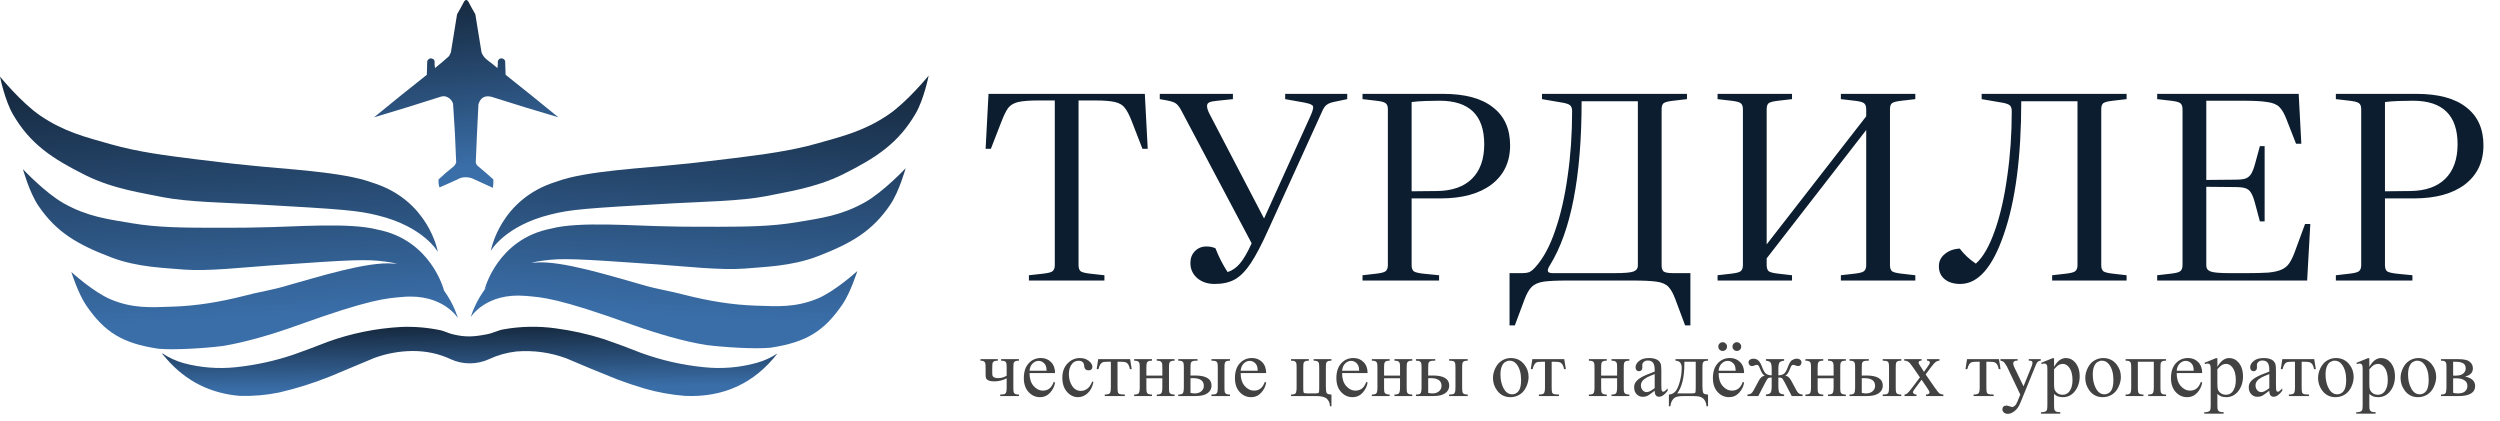 <?xml version="1.0" encoding="UTF-8"?> <svg xmlns="http://www.w3.org/2000/svg" width="303" height="51" viewBox="0 0 303 51" fill="none"><path fill-rule="evenodd" clip-rule="evenodd" d="M60.227 8.201C60.23 8.23 60.248 8.248 60.281 8.255C60.334 7.987 60.352 7.717 60.334 7.445C60.452 7.087 60.686 6.988 61.036 7.149C61.12 7.214 61.183 7.295 61.225 7.391C61.242 7.949 61.261 8.507 61.279 9.064C63.424 10.762 65.555 12.48 67.672 14.216C64.97 13.424 62.273 12.596 59.579 11.735C58.772 11.532 58.241 11.828 57.988 12.625C57.862 14.981 57.754 17.337 57.664 19.692C57.716 19.907 57.833 20.078 58.015 20.205C58.617 20.709 59.211 21.221 59.795 21.743C59.812 22.094 59.794 22.436 59.741 22.768C58.896 22.381 58.05 21.994 57.205 21.608C56.76 21.456 56.311 21.438 55.856 21.554C54.999 21.956 54.136 22.343 53.267 22.714C53.162 22.413 53.126 22.09 53.159 21.743C53.729 21.2 54.322 20.687 54.939 20.205C55.103 20.065 55.22 19.894 55.29 19.692C55.209 17.317 55.083 14.944 54.912 12.571C54.756 12.108 54.441 11.812 53.968 11.681C53.766 11.648 53.569 11.665 53.375 11.735C50.7 12.596 48.021 13.423 45.336 14.216C47.453 12.48 49.584 10.762 51.729 9.064C51.747 8.507 51.765 7.949 51.783 7.391C51.994 7.035 52.264 6.981 52.593 7.23C52.635 7.296 52.662 7.369 52.673 7.445C52.656 7.717 52.674 7.987 52.727 8.255C52.76 8.248 52.778 8.23 52.781 8.201C53.343 7.753 53.892 7.285 54.427 6.798C54.499 6.654 54.571 6.51 54.643 6.366C54.904 4.823 55.156 3.276 55.398 1.726C55.7 1.213 55.987 0.692 56.261 0.162C56.423 -0.054 56.585 -0.054 56.747 0.162C57.021 0.692 57.308 1.213 57.61 1.726C57.852 3.276 58.104 4.823 58.365 6.366C58.507 6.724 58.732 7.021 59.04 7.257C59.447 7.559 59.843 7.873 60.227 8.201Z" fill="url(#paint0_linear_513_405)"></path><path fill-rule="evenodd" clip-rule="evenodd" d="M59.02 40.514C59.829 40.357 60.341 40.027 61.043 39.914C63.122 39.546 65.208 39.504 67.301 39.789C69.317 40.051 71.292 40.493 73.226 41.114C74.728 41.631 76.215 42.182 77.69 42.769C80.162 43.667 82.707 44.247 85.325 44.506C87.503 44.733 89.644 44.553 91.75 43.968C92.639 43.717 93.466 43.338 94.232 42.831C91.423 46.467 87.689 48.184 83.03 47.982C81.386 47.853 79.773 47.563 78.191 47.113C77.022 46.768 75.868 46.382 74.728 45.954C72.689 45.137 70.659 44.295 68.636 43.431C66.668 42.706 64.638 42.43 62.545 42.603C61.383 42.744 60.297 43.051 59.287 43.523C57.829 44.206 56.075 44.214 54.617 43.531C53.211 42.872 51.682 42.542 50.029 42.541C48.421 42.553 46.863 42.836 45.356 43.389C43.576 44.134 41.796 44.879 40.016 45.623C38.008 46.43 35.95 47.078 33.841 47.568C32.272 47.89 30.686 48.028 29.085 47.982C25.513 47.689 22.557 46.207 20.22 43.534C20.049 43.319 19.868 43.112 19.677 42.913C19.649 42.886 19.649 42.858 19.677 42.831C20.468 43.35 21.323 43.743 22.243 44.01C24.324 44.564 26.438 44.729 28.585 44.506C30.979 44.255 33.315 43.745 35.594 42.975C36.966 42.488 38.328 41.978 39.682 41.444C42.58 40.398 45.57 39.791 48.652 39.624C50.269 39.564 51.868 39.701 53.45 40.038C53.936 40.159 54.301 40.376 54.869 40.514C56.444 40.896 57.428 40.822 59.02 40.514Z" fill="url(#paint1_linear_513_405)"></path><path d="M2.783 20.509C2.783 20.509 5.465 23.369 7.712 24.635C10.589 26.256 13.024 26.555 15.918 27.046C19.146 27.592 22.257 27.588 25.435 27.605C27.353 27.592 29.591 27.619 31.494 27.557C35.549 27.515 42.318 26.918 45.754 27.828C52.24 29.079 53.787 35.096 53.82 35.229C55.033 36.882 55.497 38.541 55.5 38.553C55.487 38.532 53.67 35.573 48.853 35.984C46.774 36.161 44.939 36.228 35.887 39.49C33.025 40.522 29.564 41.533 26.956 41.938C25.018 42.188 21.11 42.457 19.167 42.264C14.848 41.608 12.686 40.287 10.441 37.003C9.468 35.579 8.646 32.966 8.646 32.966C8.646 32.966 11.341 35.428 13.455 36.301C16.165 37.42 18.289 37.248 20.92 37.166C23.855 37.072 26.725 36.585 29.564 35.862C31.277 35.397 33.008 35.159 34.702 34.638C38.32 33.638 44.533 31.649 47.688 31.948C47.843 31.948 47.994 31.952 48.143 31.96C47.689 31.857 47.204 31.77 46.685 31.703C44.389 31.405 42.968 31.455 32.757 32.175C29.529 32.403 25.185 32.899 22.289 32.673C20.142 32.464 16.702 32.441 13.407 31.169C9.385 29.616 6.83 28.162 4.637 24.913C3.548 23.301 2.783 20.509 2.783 20.509ZM53.81 35.216C53.788 35.182 53.726 35.092 53.619 34.963C53.685 35.047 53.748 35.132 53.81 35.216ZM0 9.284C0.011 9.298 2.611 12.475 4.888 14.02C7.809 16.002 10.378 16.615 13.417 17.48C16.807 18.441 20.12 18.843 23.503 19.274C25.547 19.511 27.929 19.828 29.962 20.014C34.284 20.5 41.546 20.788 45.126 22.139C52 24.247 53.069 30.535 53.069 30.535C53.069 30.535 51.403 27.486 45.778 26.105C43.358 25.511 41.84 25.376 30.901 24.761C27.444 24.567 22.774 24.494 19.709 23.893C17.44 23.406 13.778 22.937 10.38 21.245C6.232 19.181 3.639 17.404 1.588 13.895C0.576 12.163 0.007 9.317 0 9.284Z" fill="url(#paint2_linear_513_405)"></path><path d="M109.763 20.389C109.744 20.408 107.073 23.253 104.834 24.514C101.957 26.134 99.522 26.433 96.628 26.925C93.4 27.47 90.289 27.467 87.112 27.485C85.194 27.472 82.955 27.498 81.052 27.436C76.997 27.393 70.228 26.796 66.792 27.707C60.259 28.967 58.736 35.062 58.725 35.109C58.729 35.103 58.841 34.927 59.089 34.655C57.621 36.433 57.065 38.397 57.056 38.432C57.081 38.391 58.902 35.454 63.702 35.863C65.782 36.041 67.617 36.108 76.669 39.37C79.531 40.401 82.991 41.412 85.6 41.816C87.537 42.066 91.445 42.336 93.389 42.143C97.708 41.486 99.869 40.166 102.114 36.883C103.084 35.465 103.903 32.867 103.91 32.846C103.91 32.846 101.214 35.307 99.101 36.18C96.391 37.299 94.267 37.128 91.636 37.046C88.701 36.951 85.831 36.463 82.991 35.74C81.279 35.276 79.548 35.038 77.853 34.518C74.236 33.517 68.022 31.527 64.867 31.826C64.708 31.826 64.552 31.831 64.399 31.84C64.854 31.736 65.34 31.649 65.86 31.581C68.157 31.284 69.578 31.334 79.789 32.054C83.017 32.281 87.361 32.778 90.257 32.552C92.404 32.343 95.845 32.32 99.14 31.048C103.162 29.495 105.716 28.041 107.909 24.792C108.991 23.189 109.753 20.423 109.763 20.389ZM112.555 9.164C112.546 9.175 109.946 12.354 107.668 13.899C104.746 15.882 102.178 16.496 99.139 17.36C95.749 18.322 92.434 18.723 89.052 19.154C87.007 19.391 84.625 19.708 82.593 19.894C78.27 20.379 71.009 20.669 67.43 22.02C60.577 24.122 59.493 30.375 59.486 30.415C59.505 30.381 61.183 27.358 66.776 25.985C69.196 25.39 70.715 25.255 81.653 24.641C85.111 24.447 89.782 24.375 92.847 23.774C95.115 23.287 98.778 22.816 102.176 21.125C106.323 19.061 108.917 17.285 110.968 13.775C111.986 12.034 112.555 9.164 112.555 9.164Z" fill="url(#paint3_linear_513_405)"></path><path d="M127.84 32.144V12.176H125.856C124.768 12.176 123.946 12.24 123.391 12.368C122.858 12.496 122.453 12.741 122.176 13.104C121.92 13.467 121.653 14.011 121.376 14.736L120.096 18.032H119.456L119.808 11.376H138.752L139.104 18.032H138.464L137.184 14.736C136.906 14.011 136.629 13.467 136.352 13.104C136.096 12.741 135.69 12.496 135.135 12.368C134.602 12.24 133.792 12.176 132.704 12.176H130.72V32.144C130.72 32.485 130.805 32.731 130.976 32.88C131.168 33.008 131.552 33.104 132.128 33.168L133.856 33.36V34H124.704V33.36L126.432 33.168C127.008 33.104 127.381 33.008 127.552 32.88C127.744 32.731 127.84 32.485 127.84 32.144ZM147.22 34.416C146.367 34.416 145.663 34.181 145.108 33.712C144.553 33.221 144.276 32.613 144.276 31.888C144.276 31.291 144.457 30.811 144.82 30.448C145.183 30.064 145.652 29.872 146.228 29.872C146.633 29.872 146.996 29.947 147.316 30.096C147.721 31.141 148.212 32.101 148.788 32.976C149.364 32.784 149.865 32.432 150.292 31.92C150.74 31.387 151.209 30.576 151.7 29.488L143.124 13.296C142.911 12.912 142.687 12.645 142.452 12.496C142.217 12.347 141.769 12.219 141.108 12.112L140.564 12.016V11.376H149.428V12.016L147.572 12.208C147.103 12.251 146.772 12.315 146.58 12.4C146.388 12.485 146.292 12.635 146.292 12.848C146.292 13.104 146.399 13.435 146.612 13.84L153.204 26.48L158.868 13.968C158.996 13.669 159.071 13.467 159.092 13.36C159.135 13.232 159.156 13.115 159.156 13.008C159.156 12.859 159.081 12.752 158.932 12.688C158.804 12.603 158.527 12.517 158.1 12.432L155.764 12.016V11.376H163.284V12.016L161.748 12.336C161.321 12.421 161.012 12.539 160.82 12.688C160.628 12.816 160.457 13.04 160.308 13.36L153.684 27.92C152.916 29.627 152.223 30.949 151.604 31.888C150.985 32.827 150.335 33.488 149.652 33.872C148.991 34.235 148.18 34.416 147.22 34.416ZM174.417 33.36V34H165.137V33.36L166.801 33.168C167.377 33.104 167.751 33.008 167.921 32.88C168.113 32.731 168.209 32.485 168.209 32.144V13.232C168.209 12.869 168.113 12.624 167.921 12.496C167.751 12.368 167.377 12.272 166.801 12.208L165.137 12.016V11.376H174.897C177.564 11.376 179.58 11.92 180.945 13.008C182.332 14.075 183.025 15.611 183.025 17.616C183.025 19.621 182.279 21.2 180.785 22.352C179.292 23.483 177.223 24.048 174.577 24.048H171.089V32.144C171.089 32.485 171.175 32.731 171.345 32.88C171.537 33.008 171.921 33.104 172.497 33.168L174.417 33.36ZM174.161 23.152C175.996 23.131 177.404 22.64 178.385 21.68C179.388 20.699 179.889 19.301 179.889 17.488C179.889 13.968 178.087 12.208 174.481 12.208C173.948 12.208 173.372 12.219 172.753 12.24C172.135 12.261 171.58 12.304 171.089 12.368V23.184L174.161 23.152ZM190.54 13.488C190.54 13.125 190.454 12.88 190.284 12.752C190.113 12.603 189.729 12.485 189.132 12.4L186.891 12.016V11.376H204.46V12.016L202.796 12.208C202.22 12.272 201.836 12.368 201.644 12.496C201.473 12.624 201.388 12.869 201.388 13.232V32.176C201.388 32.517 201.473 32.763 201.644 32.912C201.836 33.04 202.22 33.104 202.796 33.104H204.876V39.44H204.236L203.052 36.272C202.796 35.568 202.508 35.056 202.188 34.736C201.868 34.416 201.377 34.213 200.716 34.128C200.076 34.043 199.105 34 197.804 34H190.028C188.748 34 187.777 34.043 187.116 34.128C186.454 34.235 185.964 34.448 185.644 34.768C185.324 35.088 185.036 35.589 184.78 36.272L183.596 39.44H182.956V33.104H184.428C184.833 33.104 185.142 33.061 185.356 32.976C185.59 32.869 185.846 32.656 186.124 32.336C187.062 31.291 187.852 29.819 188.492 27.92C189.153 26.021 189.654 23.835 189.996 21.36C190.358 18.885 190.54 16.261 190.54 13.488ZM187.852 32.144C187.681 32.4 187.596 32.613 187.596 32.784C187.596 32.997 187.788 33.104 188.172 33.104H195.66C196.854 33.104 197.622 33.04 197.964 32.912C198.326 32.784 198.508 32.539 198.508 32.176V12.272H191.692C191.692 21.381 190.412 28.005 187.852 32.144ZM226.185 32.144V15.76L214.121 31.312V32.144C214.121 32.485 214.206 32.731 214.377 32.88C214.569 33.008 214.953 33.104 215.529 33.168L217.193 33.36V34H208.169V33.36L209.833 33.168C210.409 33.104 210.782 33.008 210.953 32.88C211.145 32.731 211.241 32.485 211.241 32.144V13.232C211.241 12.869 211.145 12.624 210.953 12.496C210.782 12.368 210.409 12.272 209.833 12.208L208.169 12.016V11.376H217.193V12.016L215.529 12.208C214.953 12.272 214.569 12.368 214.377 12.496C214.206 12.624 214.121 12.869 214.121 13.232V29.616L226.185 14.096V13.232C226.185 12.869 226.089 12.624 225.897 12.496C225.726 12.368 225.353 12.272 224.777 12.208L223.113 12.016V11.376H232.137V12.016L230.473 12.208C229.897 12.272 229.513 12.368 229.321 12.496C229.15 12.624 229.065 12.869 229.065 13.232V32.144C229.065 32.485 229.15 32.731 229.321 32.88C229.513 33.008 229.897 33.104 230.473 33.168L232.137 33.36V34H223.113V33.36L224.777 33.168C225.353 33.104 225.726 33.008 225.897 32.88C226.089 32.731 226.185 32.485 226.185 32.144ZM241.808 27.856C242.448 26.021 242.939 23.856 243.28 21.36C243.643 18.864 243.824 16.24 243.824 13.488C243.824 13.125 243.739 12.88 243.568 12.752C243.397 12.603 243.013 12.485 242.416 12.4L240.176 12.016V11.376H257.744V12.016L256.08 12.208C255.504 12.272 255.12 12.368 254.928 12.496C254.757 12.624 254.672 12.869 254.672 13.232V32.144C254.672 32.485 254.757 32.731 254.928 32.88C255.12 33.008 255.504 33.104 256.08 33.168L257.744 33.36V34H248.72V33.36L250.384 33.168C250.96 33.104 251.333 33.008 251.504 32.88C251.696 32.731 251.792 32.485 251.792 32.144V12.272H244.976C244.976 18.992 244.272 24.368 242.864 28.4C241.499 32.411 239.739 34.416 237.584 34.416C236.795 34.416 236.165 34.224 235.696 33.84C235.227 33.456 234.992 32.933 234.992 32.272C234.992 31.675 235.227 31.184 235.696 30.8C236.165 30.395 236.773 30.171 237.52 30.128C238.053 30.832 238.704 31.44 239.472 31.952C240.347 31.184 241.125 29.819 241.808 27.856ZM272.266 33.104C273.354 33.104 274.228 33.083 274.89 33.04C275.572 32.976 276.106 32.859 276.49 32.688C276.895 32.517 277.215 32.261 277.45 31.92C277.684 31.579 277.908 31.12 278.122 30.544L279.37 27.152H280.01L279.626 34H261.45V33.36L263.114 33.168C263.69 33.104 264.063 33.008 264.234 32.88C264.426 32.731 264.522 32.485 264.522 32.144V13.232C264.522 12.869 264.426 12.624 264.234 12.496C264.063 12.368 263.69 12.272 263.114 12.208L261.45 12.016V11.376H278.602L278.922 17.424H278.282L277.13 14.48C276.874 13.797 276.586 13.296 276.266 12.976C275.946 12.656 275.455 12.453 274.794 12.368C274.154 12.261 273.183 12.208 271.882 12.208H267.402V21.808L270.89 21.776C271.444 21.776 271.86 21.733 272.138 21.648C272.436 21.541 272.671 21.349 272.842 21.072C273.012 20.795 273.172 20.379 273.322 19.824L273.898 17.712H274.474V26.832H273.898L273.29 24.56C273.14 24.005 272.98 23.6 272.81 23.344C272.639 23.067 272.404 22.885 272.106 22.8C271.828 22.715 271.412 22.672 270.858 22.672L267.402 22.64V32.176C267.402 32.539 267.583 32.784 267.946 32.912C268.308 33.04 269.076 33.104 270.25 33.104H272.266ZM292.386 33.36V34H283.106V33.36L284.77 33.168C285.346 33.104 285.719 33.008 285.89 32.88C286.082 32.731 286.178 32.485 286.178 32.144V13.232C286.178 12.869 286.082 12.624 285.89 12.496C285.719 12.368 285.346 12.272 284.77 12.208L283.106 12.016V11.376H292.866C295.533 11.376 297.549 11.92 298.914 13.008C300.301 14.075 300.994 15.611 300.994 17.616C300.994 19.621 300.247 21.2 298.754 22.352C297.261 23.483 295.191 24.048 292.546 24.048H289.058V32.144C289.058 32.485 289.143 32.731 289.314 32.88C289.506 33.008 289.89 33.104 290.466 33.168L292.386 33.36ZM292.13 23.152C293.965 23.131 295.373 22.64 296.354 21.68C297.357 20.699 297.858 19.301 297.858 17.488C297.858 13.968 296.055 12.208 292.45 12.208C291.917 12.208 291.341 12.219 290.722 12.24C290.103 12.261 289.549 12.304 289.058 12.368V23.184L292.13 23.152Z" fill="#0C1D2F"></path><path d="M122.008 45.534V44.577C122.008 44.268 121.992 44.069 121.959 43.981C121.93 43.89 121.866 43.824 121.769 43.781C121.674 43.736 121.529 43.713 121.334 43.713V43.527H123.497V43.713C123.276 43.713 123.128 43.736 123.053 43.781C122.981 43.824 122.924 43.877 122.882 43.942C122.84 44.008 122.818 44.219 122.818 44.577V46.95C122.818 47.259 122.833 47.46 122.862 47.551C122.895 47.639 122.958 47.705 123.053 47.751C123.15 47.797 123.299 47.819 123.497 47.819V48H121.227V47.819C121.487 47.81 121.656 47.793 121.734 47.77C121.816 47.745 121.881 47.681 121.93 47.58C121.982 47.479 122.008 47.269 122.008 46.95V45.856C121.529 46.101 121.025 46.223 120.494 46.223C120.204 46.223 119.98 46.187 119.82 46.115C119.661 46.04 119.56 45.956 119.518 45.861C119.475 45.764 119.454 45.607 119.454 45.393V44.577C119.454 44.287 119.441 44.097 119.415 44.006C119.389 43.915 119.33 43.843 119.239 43.791C119.148 43.739 119.013 43.713 118.834 43.713V43.527H120.938V43.713C120.72 43.713 120.574 43.736 120.499 43.781C120.424 43.824 120.366 43.877 120.323 43.942C120.281 44.008 120.26 44.219 120.26 44.577V45.129C120.26 45.344 120.274 45.489 120.304 45.563C120.336 45.638 120.408 45.702 120.519 45.754C120.632 45.803 120.792 45.827 120.997 45.827C121.352 45.827 121.689 45.73 122.008 45.534ZM124.781 45.212C124.778 45.876 124.939 46.397 125.265 46.774C125.59 47.152 125.973 47.341 126.412 47.341C126.705 47.341 126.959 47.261 127.174 47.102C127.392 46.939 127.574 46.662 127.721 46.272L127.872 46.369C127.804 46.815 127.605 47.222 127.276 47.59C126.948 47.954 126.536 48.137 126.041 48.137C125.504 48.137 125.043 47.928 124.659 47.512C124.278 47.092 124.088 46.529 124.088 45.822C124.088 45.057 124.283 44.462 124.674 44.035C125.068 43.605 125.561 43.391 126.153 43.391C126.655 43.391 127.066 43.557 127.389 43.889C127.711 44.217 127.872 44.658 127.872 45.212H124.781ZM124.781 44.929H126.852C126.835 44.642 126.801 44.44 126.749 44.323C126.668 44.141 126.546 43.998 126.383 43.894C126.223 43.789 126.056 43.737 125.88 43.737C125.61 43.737 125.367 43.843 125.152 44.055C124.941 44.263 124.817 44.554 124.781 44.929ZM132.525 46.301C132.405 46.89 132.169 47.344 131.817 47.663C131.466 47.979 131.077 48.137 130.65 48.137C130.143 48.137 129.7 47.923 129.322 47.497C128.945 47.071 128.756 46.495 128.756 45.769C128.756 45.065 128.964 44.494 129.381 44.055C129.801 43.615 130.304 43.395 130.89 43.395C131.329 43.395 131.69 43.513 131.974 43.747C132.257 43.978 132.398 44.219 132.398 44.47C132.398 44.593 132.358 44.694 132.276 44.773C132.198 44.847 132.088 44.885 131.944 44.885C131.752 44.885 131.607 44.823 131.51 44.699C131.454 44.631 131.417 44.501 131.397 44.309C131.381 44.117 131.316 43.97 131.202 43.869C131.088 43.772 130.93 43.723 130.729 43.723C130.403 43.723 130.141 43.843 129.942 44.084C129.679 44.403 129.547 44.825 129.547 45.349C129.547 45.883 129.677 46.355 129.938 46.765C130.201 47.172 130.556 47.375 131.002 47.375C131.321 47.375 131.607 47.266 131.861 47.048C132.04 46.898 132.215 46.626 132.384 46.232L132.525 46.301ZM133.102 43.527H136.969L137.164 44.738H136.944C136.905 44.494 136.84 44.305 136.749 44.172C136.658 44.038 136.554 43.95 136.437 43.908C136.319 43.866 136.119 43.845 135.836 43.845H135.445V46.95C135.445 47.282 135.465 47.494 135.504 47.585C135.546 47.673 135.613 47.731 135.704 47.761C135.795 47.79 136.004 47.81 136.329 47.819V48H133.897V47.819C134.21 47.813 134.41 47.762 134.498 47.668C134.589 47.574 134.635 47.334 134.635 46.95V43.845H134.234C133.954 43.845 133.764 43.863 133.663 43.898C133.562 43.931 133.465 44.012 133.37 44.143C133.279 44.27 133.201 44.468 133.136 44.738H132.916L133.102 43.527ZM138.941 45.524H140.875V44.577C140.875 44.294 140.864 44.11 140.841 44.025C140.818 43.938 140.761 43.864 140.67 43.806C140.582 43.744 140.424 43.713 140.196 43.713V43.527H142.359V43.713C142.158 43.713 142.009 43.736 141.915 43.781C141.824 43.827 141.762 43.894 141.729 43.981C141.697 44.066 141.681 44.265 141.681 44.577V46.95C141.681 47.233 141.692 47.421 141.715 47.512C141.741 47.603 141.801 47.678 141.896 47.736C141.99 47.792 142.145 47.819 142.359 47.819V48H140.196V47.819C140.466 47.819 140.647 47.77 140.738 47.673C140.829 47.572 140.875 47.331 140.875 46.95V45.842H138.941V46.95C138.941 47.233 138.953 47.421 138.976 47.512C139.002 47.603 139.062 47.678 139.156 47.736C139.251 47.792 139.405 47.819 139.62 47.819V48H137.457V47.819C137.747 47.819 137.932 47.767 138.014 47.663C138.095 47.556 138.136 47.318 138.136 46.95V44.577C138.136 44.294 138.123 44.107 138.097 44.016C138.074 43.925 138.015 43.851 137.921 43.796C137.826 43.741 137.672 43.713 137.457 43.713V43.527H139.62V43.713C139.418 43.713 139.27 43.736 139.176 43.781C139.085 43.827 139.023 43.894 138.99 43.981C138.958 44.066 138.941 44.265 138.941 44.577V45.524ZM146.827 43.713V43.527H149.078V43.713C148.88 43.713 148.735 43.734 148.644 43.776C148.552 43.819 148.489 43.884 148.453 43.972C148.421 44.06 148.404 44.261 148.404 44.577V46.95C148.404 47.256 148.419 47.455 148.448 47.546C148.478 47.634 148.539 47.702 148.634 47.751C148.731 47.797 148.88 47.819 149.078 47.819V48H146.827V47.819C147.081 47.81 147.245 47.793 147.32 47.77C147.398 47.745 147.464 47.681 147.516 47.58C147.568 47.479 147.594 47.269 147.594 46.95V44.577C147.594 44.261 147.576 44.058 147.54 43.967C147.504 43.876 147.441 43.812 147.35 43.776C147.262 43.737 147.088 43.716 146.827 43.713ZM144.288 45.52L144.845 45.51C146.173 45.51 146.837 45.92 146.837 46.74C146.837 47.121 146.674 47.427 146.349 47.658C146.026 47.886 145.561 48 144.952 48H142.804V47.819C143.093 47.819 143.279 47.767 143.36 47.663C143.442 47.556 143.482 47.318 143.482 46.95V44.577C143.482 44.229 143.465 44.024 143.429 43.962C143.393 43.897 143.338 43.84 143.263 43.791C143.188 43.739 143.035 43.713 142.804 43.713V43.527H145.143V43.713C144.82 43.713 144.622 43.732 144.547 43.772C144.472 43.807 144.41 43.856 144.361 43.918C144.312 43.977 144.288 44.196 144.288 44.577V45.52ZM144.288 47.614C144.461 47.66 144.633 47.683 144.806 47.683C145.131 47.683 145.395 47.596 145.597 47.424C145.802 47.251 145.904 47.033 145.904 46.77C145.904 46.145 145.47 45.832 144.601 45.832C144.526 45.832 144.422 45.834 144.288 45.837V47.614ZM150.367 45.212C150.364 45.876 150.525 46.397 150.851 46.774C151.176 47.152 151.559 47.341 151.998 47.341C152.291 47.341 152.545 47.261 152.76 47.102C152.978 46.939 153.16 46.662 153.307 46.272L153.458 46.369C153.39 46.815 153.191 47.222 152.862 47.59C152.534 47.954 152.122 48.137 151.627 48.137C151.09 48.137 150.629 47.928 150.245 47.512C149.864 47.092 149.674 46.529 149.674 45.822C149.674 45.057 149.869 44.462 150.26 44.035C150.654 43.605 151.147 43.391 151.739 43.391C152.241 43.391 152.652 43.557 152.975 43.889C153.297 44.217 153.458 44.658 153.458 45.212H150.367ZM150.367 44.929H152.438C152.421 44.642 152.387 44.44 152.335 44.323C152.254 44.141 152.132 43.998 151.969 43.894C151.809 43.789 151.642 43.737 151.466 43.737C151.196 43.737 150.953 43.843 150.738 44.055C150.527 44.263 150.403 44.554 150.367 44.929ZM161.373 47.819V49.24H161.192C161.183 48.859 161.057 48.557 160.816 48.332C160.579 48.111 160.146 48 159.518 48H156.471V47.819C156.76 47.819 156.946 47.767 157.027 47.663C157.109 47.556 157.149 47.318 157.149 46.95V44.577C157.149 44.229 157.132 44.024 157.096 43.962C157.06 43.897 157.005 43.84 156.93 43.791C156.855 43.739 156.702 43.713 156.471 43.713V43.527H158.634V43.713C158.416 43.713 158.269 43.736 158.194 43.781C158.119 43.824 158.061 43.877 158.019 43.942C157.976 44.008 157.955 44.219 157.955 44.577V47.102C157.955 47.385 157.979 47.552 158.028 47.605C158.08 47.657 158.243 47.683 158.517 47.683H159.308C159.61 47.683 159.783 47.655 159.825 47.6C159.868 47.544 159.889 47.365 159.889 47.062V44.577C159.889 44.268 159.872 44.069 159.84 43.981C159.807 43.89 159.744 43.824 159.649 43.781C159.555 43.736 159.409 43.713 159.21 43.713V43.527H161.373V43.713C161.155 43.713 161.008 43.736 160.934 43.781C160.859 43.824 160.8 43.877 160.758 43.942C160.715 44.008 160.694 44.219 160.694 44.577V46.877C160.694 47.297 160.732 47.556 160.807 47.653C160.882 47.751 161.07 47.806 161.373 47.819ZM162.662 45.212C162.659 45.876 162.82 46.397 163.146 46.774C163.471 47.152 163.854 47.341 164.293 47.341C164.586 47.341 164.84 47.261 165.055 47.102C165.273 46.939 165.455 46.662 165.602 46.272L165.753 46.369C165.685 46.815 165.486 47.222 165.157 47.59C164.828 47.954 164.417 48.137 163.922 48.137C163.385 48.137 162.924 47.928 162.54 47.512C162.159 47.092 161.969 46.529 161.969 45.822C161.969 45.057 162.164 44.462 162.555 44.035C162.949 43.605 163.442 43.391 164.034 43.391C164.535 43.391 164.947 43.557 165.27 43.889C165.592 44.217 165.753 44.658 165.753 45.212H162.662ZM162.662 44.929H164.732C164.716 44.642 164.682 44.44 164.63 44.323C164.549 44.141 164.426 43.998 164.264 43.894C164.104 43.789 163.937 43.737 163.761 43.737C163.491 43.737 163.248 43.843 163.033 44.055C162.822 44.263 162.698 44.554 162.662 44.929ZM167.75 45.524H169.684V44.577C169.684 44.294 169.672 44.11 169.649 44.025C169.627 43.938 169.57 43.864 169.479 43.806C169.391 43.744 169.233 43.713 169.005 43.713V43.527H171.168V43.713C170.966 43.713 170.818 43.736 170.724 43.781C170.632 43.827 170.571 43.894 170.538 43.981C170.506 44.066 170.489 44.265 170.489 44.577V46.95C170.489 47.233 170.501 47.421 170.523 47.512C170.549 47.603 170.61 47.678 170.704 47.736C170.799 47.792 170.953 47.819 171.168 47.819V48H169.005V47.819C169.275 47.819 169.456 47.77 169.547 47.673C169.638 47.572 169.684 47.331 169.684 46.95V45.842H167.75V46.95C167.75 47.233 167.761 47.421 167.784 47.512C167.81 47.603 167.87 47.678 167.965 47.736C168.059 47.792 168.214 47.819 168.429 47.819V48H166.266V47.819C166.555 47.819 166.741 47.767 166.822 47.663C166.904 47.556 166.944 47.318 166.944 46.95V44.577C166.944 44.294 166.931 44.107 166.905 44.016C166.882 43.925 166.824 43.851 166.729 43.796C166.635 43.741 166.48 43.713 166.266 43.713V43.527H168.429V43.713C168.227 43.713 168.079 43.736 167.984 43.781C167.893 43.827 167.831 43.894 167.799 43.981C167.766 44.066 167.75 44.265 167.75 44.577V45.524ZM175.636 43.713V43.527H177.887V43.713C177.688 43.713 177.543 43.734 177.452 43.776C177.361 43.819 177.298 43.884 177.262 43.972C177.229 44.06 177.213 44.261 177.213 44.577V46.95C177.213 47.256 177.228 47.455 177.257 47.546C177.286 47.634 177.348 47.702 177.442 47.751C177.54 47.797 177.688 47.819 177.887 47.819V48H175.636V47.819C175.89 47.81 176.054 47.793 176.129 47.77C176.207 47.745 176.272 47.681 176.324 47.58C176.376 47.479 176.402 47.269 176.402 46.95V44.577C176.402 44.261 176.384 44.058 176.349 43.967C176.313 43.876 176.249 43.812 176.158 43.776C176.07 43.737 175.896 43.716 175.636 43.713ZM173.097 45.52L173.653 45.51C174.981 45.51 175.646 45.92 175.646 46.74C175.646 47.121 175.483 47.427 175.157 47.658C174.835 47.886 174.369 48 173.761 48H171.612V47.819C171.902 47.819 172.088 47.767 172.169 47.663C172.25 47.556 172.291 47.318 172.291 46.95V44.577C172.291 44.229 172.273 44.024 172.237 43.962C172.201 43.897 172.146 43.84 172.071 43.791C171.996 43.739 171.843 43.713 171.612 43.713V43.527H173.951V43.713C173.629 43.713 173.43 43.732 173.355 43.772C173.281 43.807 173.219 43.856 173.17 43.918C173.121 43.977 173.097 44.196 173.097 44.577V45.52ZM173.097 47.614C173.269 47.66 173.442 47.683 173.614 47.683C173.94 47.683 174.203 47.596 174.405 47.424C174.61 47.251 174.713 47.033 174.713 46.77C174.713 46.145 174.278 45.832 173.409 45.832C173.334 45.832 173.23 45.834 173.097 45.837V47.614ZM183.111 43.395C183.788 43.395 184.332 43.653 184.742 44.167C185.09 44.606 185.265 45.111 185.265 45.681C185.265 46.081 185.169 46.486 184.977 46.897C184.785 47.307 184.519 47.616 184.181 47.824C183.845 48.033 183.471 48.137 183.058 48.137C182.384 48.137 181.848 47.868 181.451 47.331C181.116 46.879 180.948 46.371 180.948 45.808C180.948 45.398 181.049 44.991 181.251 44.587C181.456 44.18 181.725 43.88 182.057 43.688C182.389 43.493 182.74 43.395 183.111 43.395ZM182.96 43.713C182.787 43.713 182.613 43.765 182.438 43.869C182.265 43.97 182.125 44.149 182.018 44.406C181.91 44.663 181.856 44.994 181.856 45.398C181.856 46.048 181.985 46.61 182.242 47.082C182.503 47.554 182.844 47.79 183.268 47.79C183.583 47.79 183.844 47.66 184.049 47.399C184.254 47.139 184.356 46.691 184.356 46.057C184.356 45.262 184.186 44.637 183.844 44.182C183.613 43.869 183.318 43.713 182.96 43.713ZM185.719 43.527H189.586L189.781 44.738H189.562C189.522 44.494 189.457 44.305 189.366 44.172C189.275 44.038 189.171 43.95 189.054 43.908C188.937 43.866 188.736 43.845 188.453 43.845H188.062V46.95C188.062 47.282 188.082 47.494 188.121 47.585C188.163 47.673 188.23 47.731 188.321 47.761C188.412 47.79 188.621 47.81 188.946 47.819V48H186.515V47.819C186.827 47.813 187.027 47.762 187.115 47.668C187.206 47.574 187.252 47.334 187.252 46.95V43.845H186.852C186.572 43.845 186.381 43.863 186.28 43.898C186.179 43.931 186.082 44.012 185.987 44.143C185.896 44.27 185.818 44.468 185.753 44.738H185.533L185.719 43.527ZM194.059 45.524H195.992V44.577C195.992 44.294 195.981 44.11 195.958 44.025C195.935 43.938 195.878 43.864 195.787 43.806C195.699 43.744 195.541 43.713 195.313 43.713V43.527H197.477V43.713C197.275 43.713 197.127 43.736 197.032 43.781C196.941 43.827 196.879 43.894 196.847 43.981C196.814 44.066 196.798 44.265 196.798 44.577V46.95C196.798 47.233 196.809 47.421 196.832 47.512C196.858 47.603 196.918 47.678 197.013 47.736C197.107 47.792 197.262 47.819 197.477 47.819V48H195.313V47.819C195.584 47.819 195.764 47.77 195.855 47.673C195.947 47.572 195.992 47.331 195.992 46.95V45.842H194.059V46.95C194.059 47.233 194.07 47.421 194.093 47.512C194.119 47.603 194.179 47.678 194.273 47.736C194.368 47.792 194.522 47.819 194.737 47.819V48H192.574V47.819C192.864 47.819 193.049 47.767 193.131 47.663C193.212 47.556 193.253 47.318 193.253 46.95V44.577C193.253 44.294 193.24 44.107 193.214 44.016C193.191 43.925 193.132 43.851 193.038 43.796C192.944 43.741 192.789 43.713 192.574 43.713V43.527H194.737V43.713C194.535 43.713 194.387 43.736 194.293 43.781C194.202 43.827 194.14 43.894 194.107 43.981C194.075 44.066 194.059 44.265 194.059 44.577V45.524ZM200.548 47.355C200.089 47.71 199.801 47.915 199.684 47.971C199.508 48.052 199.321 48.093 199.122 48.093C198.813 48.093 198.557 47.987 198.355 47.775C198.157 47.564 198.058 47.285 198.058 46.94C198.058 46.722 198.106 46.533 198.204 46.374C198.338 46.153 198.569 45.944 198.897 45.749C199.229 45.554 199.78 45.316 200.548 45.036V44.86C200.548 44.414 200.476 44.108 200.333 43.942C200.193 43.776 199.988 43.693 199.718 43.693C199.513 43.693 199.35 43.749 199.229 43.859C199.106 43.97 199.044 44.097 199.044 44.24L199.054 44.523C199.054 44.673 199.015 44.789 198.937 44.87C198.862 44.952 198.762 44.992 198.639 44.992C198.518 44.992 198.419 44.95 198.341 44.865C198.266 44.781 198.229 44.665 198.229 44.519C198.229 44.239 198.372 43.981 198.658 43.747C198.945 43.513 199.347 43.395 199.864 43.395C200.261 43.395 200.587 43.462 200.841 43.596C201.033 43.697 201.174 43.855 201.266 44.069C201.324 44.209 201.354 44.496 201.354 44.929V46.447C201.354 46.874 201.362 47.136 201.378 47.233C201.394 47.328 201.42 47.391 201.456 47.424C201.495 47.456 201.539 47.473 201.588 47.473C201.64 47.473 201.686 47.461 201.725 47.438C201.793 47.396 201.925 47.277 202.12 47.082V47.355C201.756 47.844 201.407 48.088 201.075 48.088C200.916 48.088 200.789 48.033 200.694 47.922C200.6 47.811 200.551 47.622 200.548 47.355ZM200.548 47.038V45.334C200.056 45.529 199.739 45.668 199.596 45.749C199.339 45.892 199.155 46.042 199.044 46.198C198.933 46.355 198.878 46.525 198.878 46.711C198.878 46.945 198.948 47.141 199.088 47.297C199.228 47.45 199.389 47.526 199.571 47.526C199.819 47.526 200.144 47.364 200.548 47.038ZM203.067 43.527H207.013V43.713C206.791 43.713 206.643 43.736 206.568 43.781C206.497 43.824 206.44 43.877 206.397 43.942C206.355 44.008 206.334 44.219 206.334 44.577V46.789C206.334 47.255 206.373 47.541 206.451 47.648C206.533 47.753 206.72 47.81 207.013 47.819V49.24H206.827C206.814 48.973 206.747 48.741 206.627 48.542C206.51 48.343 206.345 48.203 206.134 48.122C205.922 48.041 205.61 48 205.196 48H204.044C203.686 48 203.406 48.031 203.204 48.093C203.002 48.158 202.833 48.291 202.696 48.493C202.563 48.695 202.481 48.944 202.452 49.24H202.271V47.819C202.538 47.81 202.781 47.704 202.999 47.502C203.217 47.3 203.409 46.905 203.575 46.315C203.741 45.726 203.824 45.147 203.824 44.577C203.824 44.017 203.572 43.729 203.067 43.713V43.527ZM204.146 43.845V44.113C204.146 45.712 203.857 46.901 203.277 47.683H204.938C205.237 47.683 205.41 47.658 205.455 47.609C205.501 47.557 205.523 47.37 205.523 47.048V43.845H204.146ZM208.297 45.212C208.294 45.876 208.455 46.397 208.78 46.774C209.106 47.152 209.488 47.341 209.928 47.341C210.221 47.341 210.475 47.261 210.689 47.102C210.908 46.939 211.09 46.662 211.236 46.272L211.388 46.369C211.319 46.815 211.121 47.222 210.792 47.59C210.463 47.954 210.051 48.137 209.557 48.137C209.02 48.137 208.559 47.928 208.175 47.512C207.794 47.092 207.604 46.529 207.604 45.822C207.604 45.057 207.799 44.462 208.189 44.035C208.583 43.605 209.076 43.391 209.669 43.391C210.17 43.391 210.582 43.557 210.904 43.889C211.227 44.217 211.388 44.658 211.388 45.212H208.297ZM208.297 44.929H210.367C210.351 44.642 210.317 44.44 210.265 44.323C210.183 44.141 210.061 43.998 209.898 43.894C209.739 43.789 209.571 43.737 209.396 43.737C209.125 43.737 208.883 43.843 208.668 44.055C208.456 44.263 208.333 44.554 208.297 44.929ZM210.509 41.477C210.655 41.477 210.779 41.529 210.88 41.633C210.984 41.737 211.036 41.862 211.036 42.009C211.036 42.155 210.984 42.281 210.88 42.385C210.779 42.486 210.655 42.536 210.509 42.536C210.362 42.536 210.237 42.486 210.133 42.385C210.029 42.281 209.977 42.155 209.977 42.009C209.977 41.862 210.029 41.737 210.133 41.633C210.237 41.529 210.362 41.477 210.509 41.477ZM208.785 41.477C208.935 41.477 209.06 41.529 209.161 41.633C209.265 41.737 209.317 41.862 209.317 42.009C209.317 42.155 209.265 42.281 209.161 42.385C209.057 42.486 208.933 42.536 208.79 42.536C208.644 42.536 208.518 42.486 208.414 42.385C208.31 42.281 208.258 42.155 208.258 42.009C208.258 41.862 208.308 41.737 208.409 41.633C208.513 41.529 208.639 41.477 208.785 41.477ZM214.029 48V47.819C214.332 47.79 214.524 47.71 214.605 47.58C214.687 47.447 214.728 47.176 214.728 46.77V45.754C214.513 45.754 214.369 45.778 214.298 45.827C214.229 45.876 214.112 46.06 213.946 46.379L213.106 48H211.788V47.819C212.016 47.803 212.188 47.74 212.306 47.629C212.423 47.515 212.581 47.258 212.779 46.857C213.082 46.249 213.303 45.881 213.443 45.754C213.583 45.624 213.735 45.552 213.897 45.539C213.699 45.454 213.512 45.188 213.336 44.738C213.251 44.527 213.185 44.388 213.136 44.323C213.087 44.255 213.02 44.221 212.936 44.221C212.87 44.221 212.787 44.24 212.687 44.279C212.54 44.338 212.426 44.367 212.345 44.367C212.215 44.367 212.112 44.323 212.037 44.235C211.962 44.148 211.925 44.042 211.925 43.918C211.925 43.775 211.982 43.666 212.096 43.591C212.21 43.513 212.343 43.474 212.496 43.474C212.763 43.474 212.976 43.553 213.136 43.713C213.299 43.869 213.453 44.151 213.6 44.558C213.74 44.945 213.897 45.197 214.073 45.315C214.249 45.432 214.467 45.49 214.728 45.49V44.758C214.728 44.338 214.684 44.066 214.596 43.942C214.511 43.819 214.322 43.742 214.029 43.713V43.527H216.236V43.713C215.94 43.745 215.75 43.824 215.665 43.947C215.58 44.071 215.538 44.341 215.538 44.758V45.49C215.795 45.49 216.012 45.432 216.188 45.315C216.363 45.197 216.521 44.945 216.661 44.558C216.837 44.056 217.019 43.75 217.208 43.64C217.4 43.529 217.582 43.474 217.755 43.474C217.947 43.474 218.092 43.518 218.189 43.605C218.29 43.693 218.341 43.797 218.341 43.918C218.341 44.042 218.303 44.148 218.229 44.235C218.154 44.323 218.051 44.367 217.921 44.367C217.84 44.367 217.726 44.338 217.579 44.279C217.478 44.24 217.4 44.221 217.345 44.221C217.25 44.221 217.179 44.255 217.13 44.323C217.081 44.388 217.014 44.527 216.93 44.738C216.754 45.188 216.567 45.454 216.368 45.539C216.537 45.552 216.692 45.627 216.832 45.764C216.972 45.9 217.187 46.26 217.477 46.843C217.682 47.253 217.843 47.515 217.96 47.629C218.077 47.74 218.25 47.803 218.478 47.819V48H217.159L216.319 46.379C216.153 46.06 216.035 45.876 215.963 45.827C215.895 45.778 215.753 45.754 215.538 45.754V46.77C215.538 47.235 215.585 47.518 215.68 47.619C215.777 47.717 215.963 47.783 216.236 47.819V48H214.029ZM220.299 45.524H222.232V44.577C222.232 44.294 222.221 44.11 222.198 44.025C222.175 43.938 222.118 43.864 222.027 43.806C221.939 43.744 221.782 43.713 221.554 43.713V43.527H223.717V43.713C223.515 43.713 223.367 43.736 223.272 43.781C223.181 43.827 223.119 43.894 223.087 43.981C223.054 44.066 223.038 44.265 223.038 44.577V46.95C223.038 47.233 223.049 47.421 223.072 47.512C223.098 47.603 223.159 47.678 223.253 47.736C223.347 47.792 223.502 47.819 223.717 47.819V48H221.554V47.819C221.824 47.819 222.005 47.77 222.096 47.673C222.187 47.572 222.232 47.331 222.232 46.95V45.842H220.299V46.95C220.299 47.233 220.31 47.421 220.333 47.512C220.359 47.603 220.419 47.678 220.514 47.736C220.608 47.792 220.763 47.819 220.978 47.819V48H218.814V47.819C219.104 47.819 219.29 47.767 219.371 47.663C219.452 47.556 219.493 47.318 219.493 46.95V44.577C219.493 44.294 219.48 44.107 219.454 44.016C219.431 43.925 219.373 43.851 219.278 43.796C219.184 43.741 219.029 43.713 218.814 43.713V43.527H220.978V43.713C220.776 43.713 220.628 43.736 220.533 43.781C220.442 43.827 220.38 43.894 220.348 43.981C220.315 44.066 220.299 44.265 220.299 44.577V45.524ZM228.185 43.713V43.527H230.436V43.713C230.237 43.713 230.092 43.734 230.001 43.776C229.91 43.819 229.846 43.884 229.811 43.972C229.778 44.06 229.762 44.261 229.762 44.577V46.95C229.762 47.256 229.776 47.455 229.806 47.546C229.835 47.634 229.897 47.702 229.991 47.751C230.089 47.797 230.237 47.819 230.436 47.819V48H228.185V47.819C228.438 47.81 228.603 47.793 228.678 47.77C228.756 47.745 228.821 47.681 228.873 47.58C228.925 47.479 228.951 47.269 228.951 46.95V44.577C228.951 44.261 228.933 44.058 228.897 43.967C228.862 43.876 228.798 43.812 228.707 43.776C228.619 43.737 228.445 43.716 228.185 43.713ZM225.646 45.52L226.202 45.51C227.53 45.51 228.194 45.92 228.194 46.74C228.194 47.121 228.032 47.427 227.706 47.658C227.384 47.886 226.918 48 226.31 48H224.161V47.819C224.451 47.819 224.636 47.767 224.718 47.663C224.799 47.556 224.84 47.318 224.84 46.95V44.577C224.84 44.229 224.822 44.024 224.786 43.962C224.75 43.897 224.695 43.84 224.62 43.791C224.545 43.739 224.392 43.713 224.161 43.713V43.527H226.5V43.713C226.178 43.713 225.979 43.732 225.904 43.772C225.829 43.807 225.768 43.856 225.719 43.918C225.67 43.977 225.646 44.196 225.646 44.577V45.52ZM225.646 47.614C225.818 47.66 225.991 47.683 226.163 47.683C226.489 47.683 226.752 47.596 226.954 47.424C227.159 47.251 227.262 47.033 227.262 46.77C227.262 46.145 226.827 45.832 225.958 45.832C225.883 45.832 225.779 45.834 225.646 45.837V47.614ZM230.792 43.527H232.896V43.708C232.763 43.708 232.669 43.731 232.613 43.776C232.561 43.822 232.535 43.882 232.535 43.957C232.535 44.035 232.592 44.156 232.706 44.318C232.742 44.37 232.796 44.452 232.867 44.562L233.185 45.07L233.551 44.562C233.785 44.24 233.902 44.037 233.902 43.952C233.902 43.884 233.875 43.827 233.819 43.781C233.764 43.732 233.674 43.708 233.551 43.708V43.527H235.064V43.708C234.905 43.718 234.767 43.762 234.649 43.84C234.49 43.95 234.272 44.191 233.995 44.562L233.385 45.378L234.498 46.98C234.771 47.373 234.967 47.611 235.084 47.692C235.201 47.77 235.353 47.815 235.538 47.824V48H233.429V47.824C233.575 47.824 233.689 47.792 233.771 47.727C233.832 47.681 233.863 47.621 233.863 47.546C233.863 47.471 233.759 47.282 233.551 46.98L232.896 46.023L232.179 46.98C231.957 47.276 231.847 47.452 231.847 47.507C231.847 47.585 231.882 47.657 231.954 47.722C232.029 47.783 232.14 47.818 232.286 47.824V48H230.826V47.824C230.943 47.808 231.046 47.767 231.134 47.702C231.257 47.608 231.466 47.367 231.759 46.98L232.696 45.734L231.847 44.504C231.606 44.152 231.419 43.933 231.285 43.845C231.155 43.754 230.991 43.708 230.792 43.708V43.527ZM238.404 43.527H242.271L242.467 44.738H242.247C242.208 44.494 242.143 44.305 242.052 44.172C241.961 44.038 241.856 43.95 241.739 43.908C241.622 43.866 241.422 43.845 241.139 43.845H240.748V46.95C240.748 47.282 240.768 47.494 240.807 47.585C240.849 47.673 240.916 47.731 241.007 47.761C241.098 47.79 241.306 47.81 241.632 47.819V48H239.2V47.819C239.513 47.813 239.713 47.762 239.801 47.668C239.892 47.574 239.938 47.334 239.938 46.95V43.845H239.537C239.257 43.845 239.067 43.863 238.966 43.898C238.865 43.931 238.767 44.012 238.673 44.143C238.582 44.27 238.504 44.468 238.438 44.738H238.219L238.404 43.527ZM242.457 43.527H244.542V43.708H244.439C244.293 43.708 244.182 43.741 244.107 43.806C244.036 43.867 244 43.946 244 44.04C244 44.167 244.054 44.343 244.161 44.567L245.25 46.823L246.251 44.352C246.306 44.219 246.334 44.087 246.334 43.957C246.334 43.898 246.323 43.855 246.3 43.825C246.274 43.789 246.233 43.762 246.178 43.742C246.122 43.719 246.025 43.708 245.885 43.708V43.527H247.34V43.708C247.219 43.721 247.127 43.747 247.062 43.786C246.996 43.825 246.925 43.898 246.847 44.006C246.817 44.051 246.762 44.177 246.681 44.382L244.859 48.845C244.684 49.278 244.452 49.605 244.166 49.826C243.883 50.047 243.609 50.158 243.346 50.158C243.154 50.158 242.996 50.103 242.872 49.992C242.748 49.882 242.687 49.755 242.687 49.611C242.687 49.475 242.73 49.364 242.818 49.279C242.91 49.198 243.033 49.157 243.189 49.157C243.297 49.157 243.443 49.193 243.629 49.265C243.759 49.313 243.84 49.338 243.873 49.338C243.971 49.338 244.076 49.287 244.19 49.187C244.308 49.086 244.425 48.89 244.542 48.601L244.859 47.824L243.253 44.45C243.204 44.349 243.126 44.224 243.019 44.074C242.937 43.96 242.87 43.884 242.818 43.845C242.743 43.793 242.623 43.747 242.457 43.708V43.527ZM247.389 43.972L248.766 43.415H248.951V44.46C249.182 44.066 249.413 43.791 249.645 43.635C249.879 43.475 250.125 43.395 250.382 43.395C250.831 43.395 251.205 43.571 251.505 43.923C251.873 44.352 252.057 44.912 252.057 45.602C252.057 46.374 251.835 47.012 251.393 47.517C251.028 47.93 250.569 48.137 250.016 48.137C249.775 48.137 249.566 48.102 249.391 48.034C249.26 47.985 249.114 47.888 248.951 47.741V49.103C248.951 49.41 248.969 49.603 249.005 49.685C249.044 49.769 249.109 49.836 249.2 49.885C249.295 49.934 249.464 49.958 249.708 49.958V50.139H247.364V49.958H247.486C247.665 49.961 247.818 49.927 247.945 49.855C248.007 49.82 248.054 49.761 248.087 49.68C248.123 49.602 248.141 49.4 248.141 49.074V44.846C248.141 44.556 248.128 44.372 248.102 44.294C248.076 44.216 248.033 44.157 247.975 44.118C247.919 44.079 247.843 44.06 247.745 44.06C247.667 44.06 247.568 44.082 247.447 44.128L247.389 43.972ZM248.951 44.748V46.418C248.951 46.779 248.966 47.017 248.995 47.131C249.041 47.32 249.151 47.486 249.327 47.629C249.506 47.772 249.731 47.844 250.001 47.844C250.326 47.844 250.59 47.717 250.792 47.463C251.056 47.131 251.188 46.664 251.188 46.062C251.188 45.378 251.038 44.852 250.738 44.484C250.53 44.23 250.283 44.103 249.996 44.103C249.84 44.103 249.685 44.143 249.532 44.221C249.415 44.279 249.221 44.455 248.951 44.748ZM254.898 43.395C255.576 43.395 256.119 43.653 256.529 44.167C256.878 44.606 257.052 45.111 257.052 45.681C257.052 46.081 256.956 46.486 256.764 46.897C256.572 47.307 256.306 47.616 255.968 47.824C255.632 48.033 255.258 48.137 254.845 48.137C254.171 48.137 253.635 47.868 253.238 47.331C252.903 46.879 252.735 46.371 252.735 45.808C252.735 45.398 252.836 44.991 253.038 44.587C253.243 44.18 253.512 43.88 253.844 43.688C254.176 43.493 254.527 43.395 254.898 43.395ZM254.747 43.713C254.575 43.713 254.4 43.765 254.225 43.869C254.052 43.97 253.912 44.149 253.805 44.406C253.697 44.663 253.644 44.994 253.644 45.398C253.644 46.048 253.772 46.61 254.029 47.082C254.29 47.554 254.632 47.79 255.055 47.79C255.37 47.79 255.631 47.66 255.836 47.399C256.041 47.139 256.144 46.691 256.144 46.057C256.144 45.262 255.973 44.637 255.631 44.182C255.4 43.869 255.105 43.713 254.747 43.713ZM261.041 43.845H259.107V46.95C259.107 47.295 259.125 47.502 259.161 47.57C259.197 47.635 259.252 47.694 259.327 47.746C259.405 47.795 259.558 47.819 259.786 47.819V48H257.623V47.819C257.913 47.819 258.098 47.767 258.18 47.663C258.261 47.556 258.302 47.318 258.302 46.95V44.577C258.302 44.229 258.284 44.024 258.248 43.962C258.212 43.897 258.157 43.84 258.082 43.791C258.007 43.739 257.854 43.713 257.623 43.713V43.527H262.525V43.713C262.307 43.713 262.161 43.736 262.086 43.781C262.011 43.824 261.952 43.877 261.91 43.942C261.868 44.008 261.847 44.219 261.847 44.577V46.95C261.847 47.295 261.865 47.502 261.9 47.57C261.936 47.635 261.992 47.694 262.066 47.746C262.145 47.795 262.298 47.819 262.525 47.819V48H260.362V47.819C260.632 47.819 260.813 47.77 260.904 47.673C260.995 47.572 261.041 47.331 261.041 46.95V43.845ZM263.814 45.212C263.811 45.876 263.972 46.397 264.298 46.774C264.623 47.152 265.006 47.341 265.445 47.341C265.738 47.341 265.992 47.261 266.207 47.102C266.425 46.939 266.607 46.662 266.754 46.272L266.905 46.369C266.837 46.815 266.638 47.222 266.31 47.59C265.981 47.954 265.569 48.137 265.074 48.137C264.537 48.137 264.076 47.928 263.692 47.512C263.312 47.092 263.121 46.529 263.121 45.822C263.121 45.057 263.316 44.462 263.707 44.035C264.101 43.605 264.594 43.391 265.187 43.391C265.688 43.391 266.1 43.557 266.422 43.889C266.744 44.217 266.905 44.658 266.905 45.212H263.814ZM263.814 44.929H265.885C265.868 44.642 265.834 44.44 265.782 44.323C265.701 44.141 265.579 43.998 265.416 43.894C265.257 43.789 265.089 43.737 264.913 43.737C264.643 43.737 264.4 43.843 264.186 44.055C263.974 44.263 263.85 44.554 263.814 44.929ZM267.184 43.972L268.561 43.415H268.746V44.46C268.977 44.066 269.208 43.791 269.439 43.635C269.674 43.475 269.92 43.395 270.177 43.395C270.626 43.395 271 43.571 271.3 43.923C271.668 44.352 271.852 44.912 271.852 45.602C271.852 46.374 271.63 47.012 271.188 47.517C270.823 47.93 270.364 48.137 269.811 48.137C269.57 48.137 269.361 48.102 269.186 48.034C269.055 47.985 268.909 47.888 268.746 47.741V49.103C268.746 49.41 268.764 49.603 268.8 49.685C268.839 49.769 268.904 49.836 268.995 49.885C269.09 49.934 269.259 49.958 269.503 49.958V50.139H267.159V49.958H267.281C267.46 49.961 267.613 49.927 267.74 49.855C267.802 49.82 267.849 49.761 267.882 49.68C267.918 49.602 267.936 49.4 267.936 49.074V44.846C267.936 44.556 267.923 44.372 267.896 44.294C267.87 44.216 267.828 44.157 267.77 44.118C267.714 44.079 267.638 44.06 267.54 44.06C267.462 44.06 267.363 44.082 267.242 44.128L267.184 43.972ZM268.746 44.748V46.418C268.746 46.779 268.761 47.017 268.79 47.131C268.836 47.32 268.946 47.486 269.122 47.629C269.301 47.772 269.526 47.844 269.796 47.844C270.121 47.844 270.385 47.717 270.587 47.463C270.851 47.131 270.982 46.664 270.982 46.062C270.982 45.378 270.833 44.852 270.533 44.484C270.325 44.23 270.077 44.103 269.791 44.103C269.635 44.103 269.48 44.143 269.327 44.221C269.21 44.279 269.016 44.455 268.746 44.748ZM275.04 47.355C274.581 47.71 274.293 47.915 274.176 47.971C274 48.052 273.813 48.093 273.614 48.093C273.305 48.093 273.049 47.987 272.848 47.775C272.649 47.564 272.55 47.285 272.55 46.94C272.55 46.722 272.599 46.533 272.696 46.374C272.83 46.153 273.061 45.944 273.39 45.749C273.722 45.554 274.272 45.316 275.04 45.036V44.86C275.04 44.414 274.968 44.108 274.825 43.942C274.685 43.776 274.48 43.693 274.21 43.693C274.005 43.693 273.842 43.749 273.722 43.859C273.598 43.97 273.536 44.097 273.536 44.24L273.546 44.523C273.546 44.673 273.507 44.789 273.429 44.87C273.354 44.952 273.255 44.992 273.131 44.992C273.01 44.992 272.911 44.95 272.833 44.865C272.758 44.781 272.721 44.665 272.721 44.519C272.721 44.239 272.864 43.981 273.15 43.747C273.437 43.513 273.839 43.395 274.356 43.395C274.754 43.395 275.079 43.462 275.333 43.596C275.525 43.697 275.667 43.855 275.758 44.069C275.816 44.209 275.846 44.496 275.846 44.929V46.447C275.846 46.874 275.854 47.136 275.87 47.233C275.886 47.328 275.912 47.391 275.948 47.424C275.987 47.456 276.031 47.473 276.08 47.473C276.132 47.473 276.178 47.461 276.217 47.438C276.285 47.396 276.417 47.277 276.612 47.082V47.355C276.248 47.844 275.899 48.088 275.567 48.088C275.408 48.088 275.281 48.033 275.187 47.922C275.092 47.811 275.043 47.622 275.04 47.355ZM275.04 47.038V45.334C274.549 45.529 274.231 45.668 274.088 45.749C273.831 45.892 273.647 46.042 273.536 46.198C273.425 46.355 273.37 46.525 273.37 46.711C273.37 46.945 273.44 47.141 273.58 47.297C273.72 47.45 273.881 47.526 274.063 47.526C274.311 47.526 274.636 47.364 275.04 47.038ZM276.617 43.527H280.484L280.68 44.738H280.46C280.421 44.494 280.356 44.305 280.265 44.172C280.174 44.038 280.069 43.95 279.952 43.908C279.835 43.866 279.635 43.845 279.352 43.845H278.961V46.95C278.961 47.282 278.98 47.494 279.02 47.585C279.062 47.673 279.129 47.731 279.22 47.761C279.311 47.79 279.519 47.81 279.845 47.819V48H277.413V47.819C277.726 47.813 277.926 47.762 278.014 47.668C278.105 47.574 278.15 47.334 278.15 46.95V43.845H277.75C277.47 43.845 277.28 43.863 277.179 43.898C277.078 43.931 276.98 44.012 276.886 44.143C276.795 44.27 276.716 44.468 276.651 44.738H276.432L276.617 43.527ZM283.111 43.395C283.788 43.395 284.332 43.653 284.742 44.167C285.09 44.606 285.265 45.111 285.265 45.681C285.265 46.081 285.169 46.486 284.977 46.897C284.785 47.307 284.519 47.616 284.181 47.824C283.845 48.033 283.471 48.137 283.058 48.137C282.384 48.137 281.848 47.868 281.451 47.331C281.116 46.879 280.948 46.371 280.948 45.808C280.948 45.398 281.049 44.991 281.251 44.587C281.456 44.18 281.725 43.88 282.057 43.688C282.389 43.493 282.74 43.395 283.111 43.395ZM282.96 43.713C282.787 43.713 282.613 43.765 282.438 43.869C282.265 43.97 282.125 44.149 282.018 44.406C281.91 44.663 281.856 44.994 281.856 45.398C281.856 46.048 281.985 46.61 282.242 47.082C282.503 47.554 282.844 47.79 283.268 47.79C283.583 47.79 283.844 47.66 284.049 47.399C284.254 47.139 284.356 46.691 284.356 46.057C284.356 45.262 284.186 44.637 283.844 44.182C283.613 43.869 283.318 43.713 282.96 43.713ZM285.602 43.972L286.979 43.415H287.164V44.46C287.395 44.066 287.626 43.791 287.857 43.635C288.092 43.475 288.338 43.395 288.595 43.395C289.044 43.395 289.418 43.571 289.718 43.923C290.086 44.352 290.27 44.912 290.27 45.602C290.27 46.374 290.048 47.012 289.605 47.517C289.241 47.93 288.782 48.137 288.229 48.137C287.988 48.137 287.779 48.102 287.604 48.034C287.473 47.985 287.327 47.888 287.164 47.741V49.103C287.164 49.41 287.182 49.603 287.218 49.685C287.257 49.769 287.322 49.836 287.413 49.885C287.507 49.934 287.677 49.958 287.921 49.958V50.139H285.577V49.958H285.699C285.878 49.961 286.031 49.927 286.158 49.855C286.22 49.82 286.267 49.761 286.3 49.68C286.336 49.602 286.354 49.4 286.354 49.074V44.846C286.354 44.556 286.34 44.372 286.314 44.294C286.288 44.216 286.246 44.157 286.188 44.118C286.132 44.079 286.056 44.06 285.958 44.06C285.88 44.06 285.781 44.082 285.66 44.128L285.602 43.972ZM287.164 44.748V46.418C287.164 46.779 287.179 47.017 287.208 47.131C287.254 47.32 287.364 47.486 287.54 47.629C287.719 47.772 287.944 47.844 288.214 47.844C288.539 47.844 288.803 47.717 289.005 47.463C289.269 47.131 289.4 46.664 289.4 46.062C289.4 45.378 289.251 44.852 288.951 44.484C288.743 44.23 288.495 44.103 288.209 44.103C288.053 44.103 287.898 44.143 287.745 44.221C287.628 44.279 287.434 44.455 287.164 44.748ZM293.111 43.395C293.788 43.395 294.332 43.653 294.742 44.167C295.09 44.606 295.265 45.111 295.265 45.681C295.265 46.081 295.169 46.486 294.977 46.897C294.785 47.307 294.519 47.616 294.181 47.824C293.845 48.033 293.471 48.137 293.058 48.137C292.384 48.137 291.848 47.868 291.451 47.331C291.116 46.879 290.948 46.371 290.948 45.808C290.948 45.398 291.049 44.991 291.251 44.587C291.456 44.18 291.725 43.88 292.057 43.688C292.389 43.493 292.74 43.395 293.111 43.395ZM292.96 43.713C292.787 43.713 292.613 43.765 292.438 43.869C292.265 43.97 292.125 44.149 292.018 44.406C291.91 44.663 291.856 44.994 291.856 45.398C291.856 46.048 291.985 46.61 292.242 47.082C292.503 47.554 292.844 47.79 293.268 47.79C293.583 47.79 293.844 47.66 294.049 47.399C294.254 47.139 294.356 46.691 294.356 46.057C294.356 45.262 294.186 44.637 293.844 44.182C293.613 43.869 293.318 43.713 292.96 43.713ZM298.761 45.637C299.578 45.806 299.986 46.188 299.986 46.784C299.986 47.191 299.815 47.495 299.474 47.697C299.135 47.899 298.661 48 298.053 48H295.846V47.819C296.135 47.819 296.318 47.766 296.393 47.658C296.471 47.547 296.51 47.312 296.51 46.95V44.577C296.51 44.226 296.492 44.019 296.456 43.957C296.424 43.895 296.37 43.84 296.295 43.791C296.223 43.739 296.074 43.713 295.846 43.713V43.527H297.906C298.303 43.527 298.624 43.558 298.868 43.62C299.116 43.682 299.317 43.804 299.474 43.986C299.633 44.169 299.713 44.39 299.713 44.65C299.713 45.158 299.396 45.487 298.761 45.637ZM297.32 45.524C297.464 45.528 297.55 45.529 297.579 45.529C298.025 45.529 298.347 45.445 298.546 45.275C298.744 45.103 298.844 44.895 298.844 44.65C298.844 44.367 298.743 44.162 298.541 44.035C298.339 43.908 298.017 43.845 297.574 43.845H297.32V45.524ZM297.32 47.605C297.483 47.657 297.677 47.683 297.901 47.683C298.289 47.683 298.577 47.598 298.766 47.429C298.954 47.259 299.049 47.041 299.049 46.774C299.049 46.475 298.927 46.245 298.683 46.086C298.438 45.926 298.1 45.847 297.667 45.847C297.56 45.847 297.444 45.85 297.32 45.856V47.605Z" fill="#424242"></path><defs><linearGradient id="paint0_linear_513_405" x1="56.376" y1="20.181" x2="54.534" y2="0.661" gradientUnits="userSpaceOnUse"><stop stop-color="#3A6EA8"></stop><stop offset="1" stop-color="#172B42"></stop></linearGradient><linearGradient id="paint1_linear_513_405" x1="56.517" y1="47.044" x2="56.441" y2="39.783" gradientUnits="userSpaceOnUse"><stop stop-color="#3A6EA8"></stop><stop offset="1" stop-color="#172B42"></stop></linearGradient><linearGradient id="paint2_linear_513_405" x1="27.432" y1="38.576" x2="25.861" y2="10.078" gradientUnits="userSpaceOnUse"><stop stop-color="#3A6EA8"></stop><stop offset="1" stop-color="#172B42"></stop></linearGradient><linearGradient id="paint3_linear_513_405" x1="85.123" y1="38.455" x2="86.694" y2="9.957" gradientUnits="userSpaceOnUse"><stop stop-color="#3A6EA8"></stop><stop offset="1" stop-color="#172B42"></stop></linearGradient></defs></svg> 